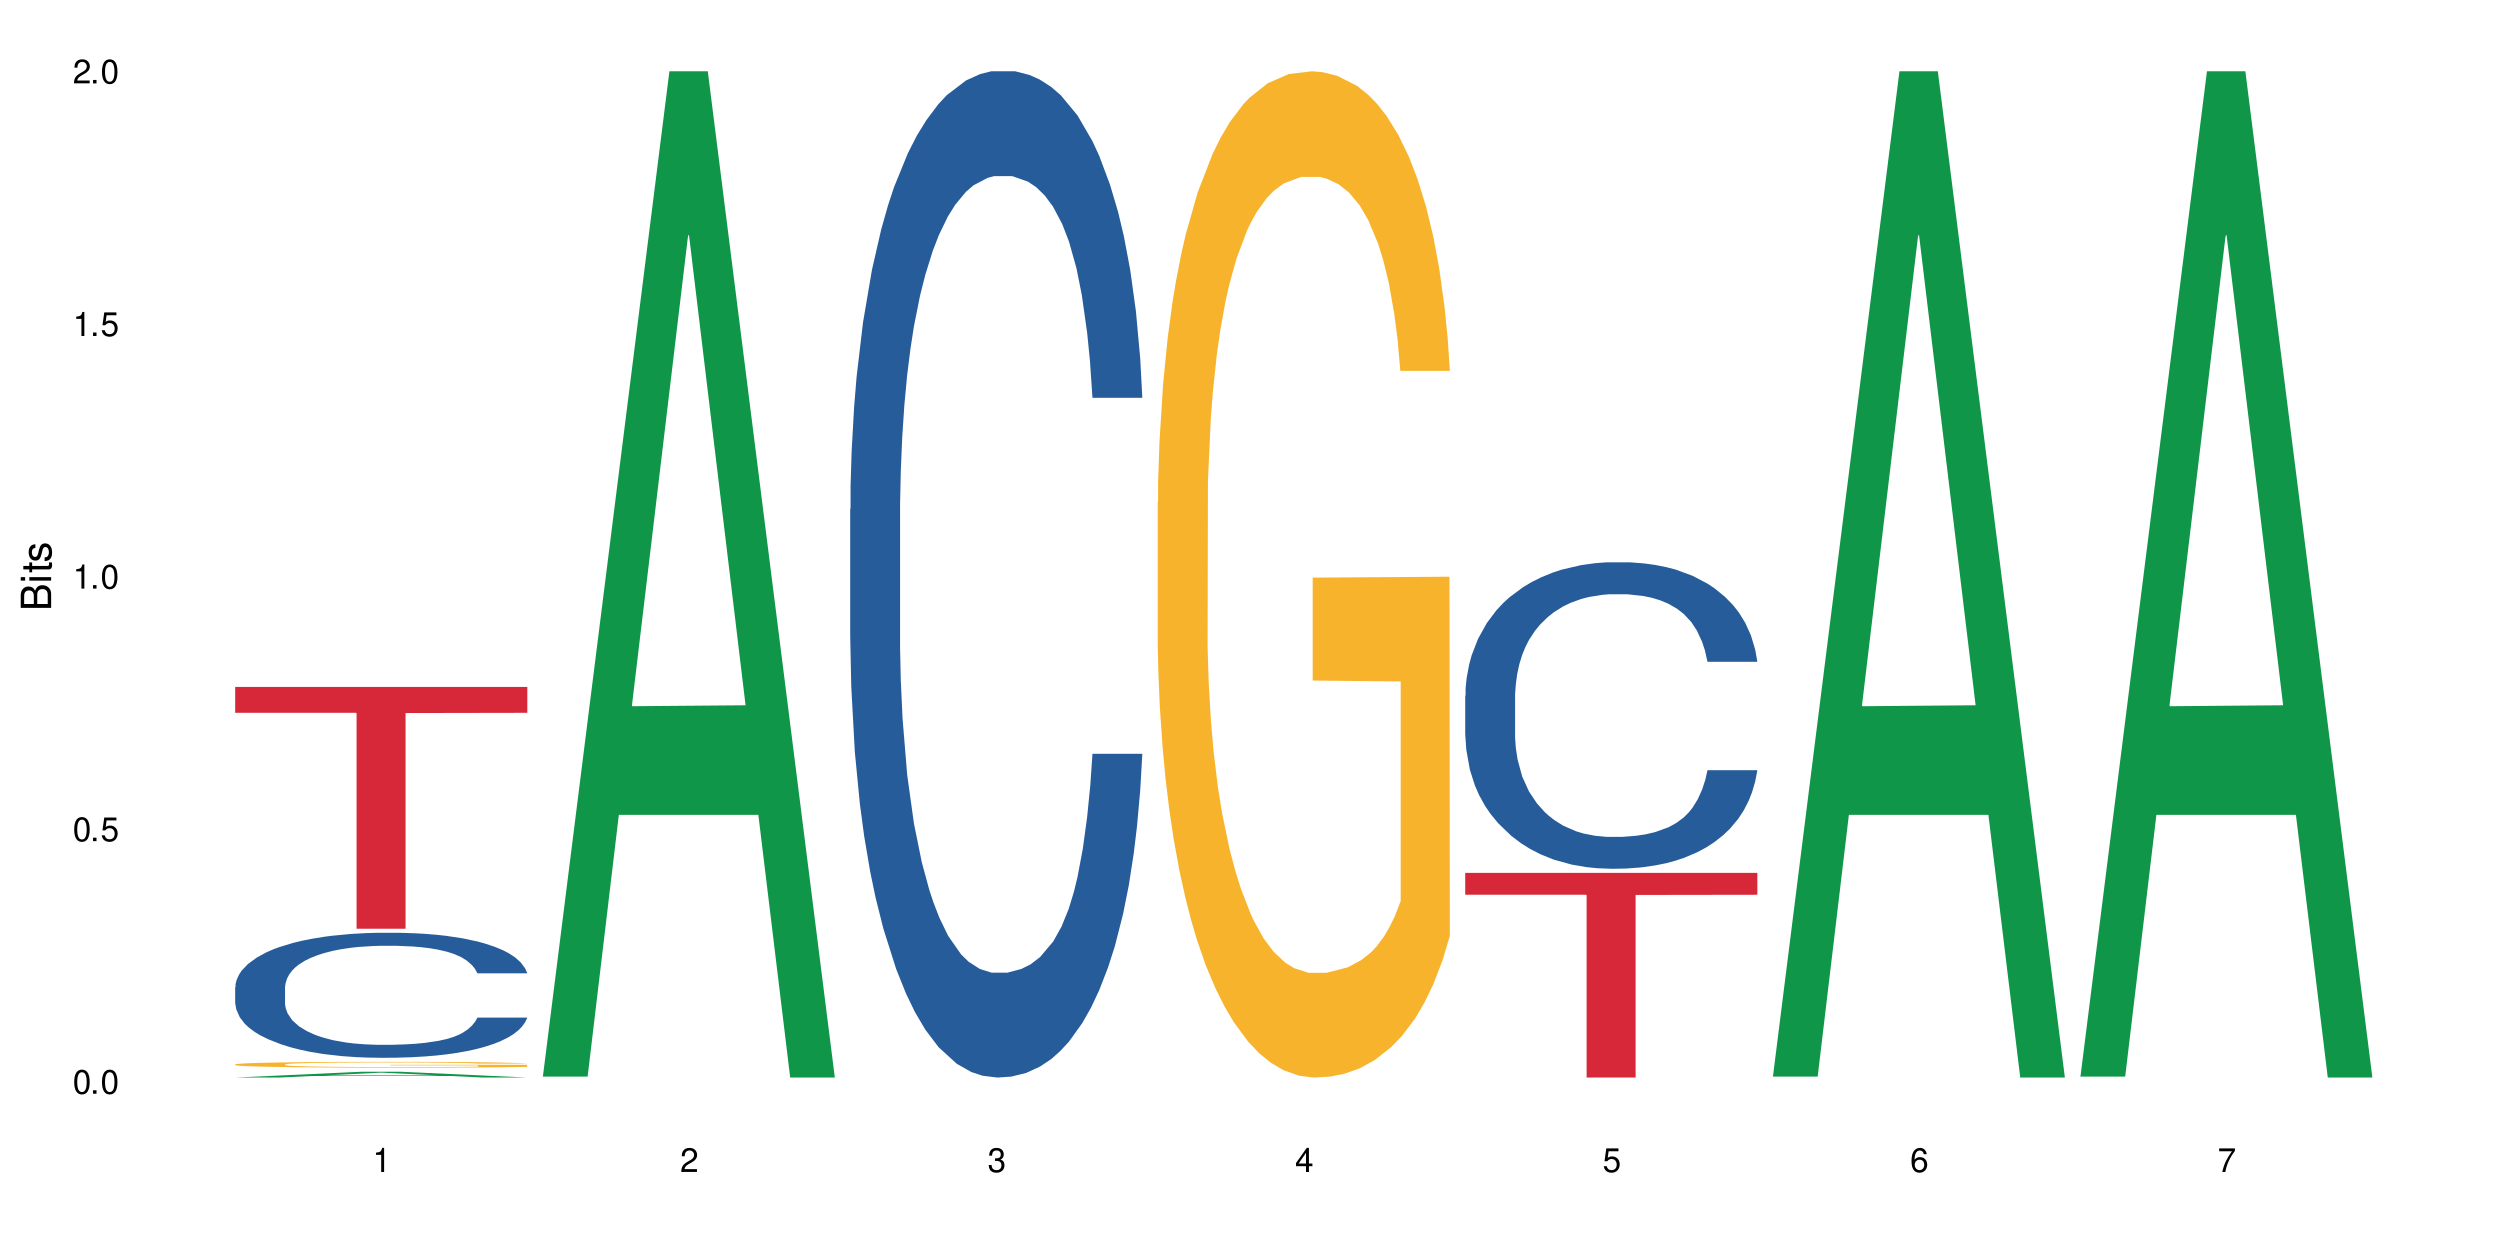 <?xml version="1.0" encoding="UTF-8"?>
<svg xmlns="http://www.w3.org/2000/svg" xmlns:xlink="http://www.w3.org/1999/xlink" width="720" height="360" viewBox="0 0 720 360">
<defs>
<g>
<g id="glyph-0-0">
</g>
<g id="glyph-0-1">
<path d="M 2.641 -6.938 C 2 -6.938 1.422 -6.656 1.078 -6.172 C 0.641 -5.562 0.406 -4.641 0.406 -3.359 C 0.406 -1.016 1.188 0.219 2.641 0.219 C 4.078 0.219 4.859 -1.016 4.859 -3.297 C 4.859 -4.641 4.656 -5.547 4.203 -6.172 C 3.844 -6.656 3.281 -6.938 2.641 -6.938 Z M 2.641 -6.188 C 3.547 -6.188 4 -5.25 4 -3.375 C 4 -1.406 3.562 -0.484 2.625 -0.484 C 1.734 -0.484 1.281 -1.438 1.281 -3.344 C 1.281 -5.25 1.734 -6.188 2.641 -6.188 Z M 2.641 -6.188 "/>
</g>
<g id="glyph-0-2">
<path d="M 1.828 -1 L 0.828 -1 L 0.828 0 L 1.828 0 Z M 1.828 -1 "/>
</g>
<g id="glyph-0-3">
<path d="M 4.562 -6.797 L 1.062 -6.797 L 0.547 -3.094 L 1.328 -3.094 C 1.719 -3.562 2.047 -3.734 2.578 -3.734 C 3.484 -3.734 4.062 -3.109 4.062 -2.094 C 4.062 -1.125 3.484 -0.531 2.578 -0.531 C 1.828 -0.531 1.375 -0.906 1.188 -1.672 L 0.328 -1.672 C 0.453 -1.109 0.547 -0.844 0.75 -0.594 C 1.125 -0.078 1.828 0.219 2.594 0.219 C 3.969 0.219 4.922 -0.781 4.922 -2.219 C 4.922 -3.562 4.031 -4.484 2.719 -4.484 C 2.25 -4.484 1.859 -4.359 1.469 -4.062 L 1.734 -5.969 L 4.562 -5.969 Z M 4.562 -6.797 "/>
</g>
<g id="glyph-0-4">
<path d="M 2.484 -4.938 L 2.484 0 L 3.328 0 L 3.328 -6.938 L 2.766 -6.938 C 2.469 -5.875 2.281 -5.734 0.984 -5.562 L 0.984 -4.938 Z M 2.484 -4.938 "/>
</g>
<g id="glyph-0-5">
<path d="M 4.859 -0.828 L 1.281 -0.828 C 1.359 -1.406 1.672 -1.781 2.5 -2.281 L 3.469 -2.828 C 4.406 -3.344 4.906 -4.062 4.906 -4.906 C 4.906 -5.484 4.672 -6.031 4.266 -6.406 C 3.859 -6.766 3.375 -6.938 2.719 -6.938 C 1.859 -6.938 1.219 -6.625 0.844 -6.031 C 0.609 -5.672 0.5 -5.234 0.484 -4.531 L 1.328 -4.531 C 1.359 -5.016 1.406 -5.281 1.531 -5.516 C 1.75 -5.938 2.188 -6.203 2.703 -6.203 C 3.469 -6.203 4.031 -5.641 4.031 -4.891 C 4.031 -4.344 3.719 -3.859 3.125 -3.516 L 2.234 -3 C 0.812 -2.172 0.406 -1.531 0.328 -0.016 L 4.859 -0.016 Z M 4.859 -0.828 "/>
</g>
<g id="glyph-0-6">
<path d="M 2.125 -3.188 L 2.578 -3.188 C 3.5 -3.188 3.984 -2.766 3.984 -1.922 C 3.984 -1.062 3.469 -0.531 2.594 -0.531 C 1.656 -0.531 1.203 -1 1.156 -2.016 L 0.312 -2.016 C 0.344 -1.453 0.438 -1.094 0.609 -0.781 C 0.953 -0.109 1.625 0.219 2.547 0.219 C 3.953 0.219 4.859 -0.625 4.859 -1.938 C 4.859 -2.828 4.516 -3.297 3.703 -3.594 C 4.344 -3.844 4.656 -4.328 4.656 -5.031 C 4.656 -6.219 3.875 -6.938 2.578 -6.938 C 1.203 -6.938 0.484 -6.172 0.453 -4.703 L 1.297 -4.703 C 1.312 -5.125 1.344 -5.359 1.453 -5.578 C 1.641 -5.969 2.062 -6.203 2.594 -6.203 C 3.344 -6.203 3.797 -5.75 3.797 -5 C 3.797 -4.516 3.609 -4.219 3.25 -4.047 C 3.016 -3.953 2.703 -3.922 2.125 -3.906 Z M 2.125 -3.188 "/>
</g>
<g id="glyph-0-7">
<path d="M 3.141 -1.672 L 3.141 0 L 3.984 0 L 3.984 -1.672 L 4.984 -1.672 L 4.984 -2.438 L 3.984 -2.438 L 3.984 -6.938 L 3.359 -6.938 L 0.266 -2.578 L 0.266 -1.672 Z M 3.141 -2.438 L 1 -2.438 L 3.141 -5.5 Z M 3.141 -2.438 "/>
</g>
<g id="glyph-0-8">
<path d="M 4.781 -5.125 C 4.609 -6.266 3.891 -6.938 2.844 -6.938 C 2.094 -6.938 1.422 -6.578 1.031 -5.953 C 0.594 -5.266 0.406 -4.422 0.406 -3.172 C 0.406 -2 0.578 -1.25 0.984 -0.641 C 1.359 -0.078 1.953 0.219 2.703 0.219 C 3.984 0.219 4.922 -0.75 4.922 -2.094 C 4.922 -3.375 4.062 -4.281 2.844 -4.281 C 2.172 -4.281 1.641 -4.031 1.281 -3.516 C 1.281 -5.234 1.828 -6.188 2.797 -6.188 C 3.391 -6.188 3.797 -5.797 3.938 -5.125 Z M 2.734 -3.531 C 3.547 -3.531 4.062 -2.953 4.062 -2.031 C 4.062 -1.156 3.484 -0.531 2.703 -0.531 C 1.922 -0.531 1.328 -1.188 1.328 -2.078 C 1.328 -2.938 1.906 -3.531 2.734 -3.531 Z M 2.734 -3.531 "/>
</g>
<g id="glyph-0-9">
<path d="M 4.984 -6.797 L 0.438 -6.797 L 0.438 -5.969 L 4.109 -5.969 C 2.5 -3.656 1.828 -2.234 1.328 0 L 2.219 0 C 2.594 -2.172 3.453 -4.047 4.984 -6.094 Z M 4.984 -6.797 "/>
</g>
<g id="glyph-1-0">
</g>
<g id="glyph-1-1">
<path d="M 0 -0.953 L 0 -4.891 C 0 -5.719 -0.234 -6.344 -0.734 -6.797 C -1.188 -7.234 -1.812 -7.469 -2.5 -7.469 C -3.547 -7.469 -4.188 -7 -4.625 -5.875 C -4.984 -6.688 -5.625 -7.094 -6.531 -7.094 C -7.172 -7.094 -7.734 -6.859 -8.141 -6.391 C -8.562 -5.922 -8.75 -5.344 -8.75 -4.5 L -8.75 -0.953 Z M -4.984 -2.062 L -7.766 -2.062 L -7.766 -4.219 C -7.766 -4.844 -7.688 -5.203 -7.453 -5.5 C -7.219 -5.812 -6.859 -5.969 -6.375 -5.969 C -5.891 -5.969 -5.531 -5.812 -5.297 -5.5 C -5.062 -5.203 -4.984 -4.844 -4.984 -4.219 Z M -0.984 -2.062 L -4 -2.062 L -4 -4.781 C -4 -5.766 -3.438 -6.359 -2.484 -6.359 C -1.547 -6.359 -0.984 -5.766 -0.984 -4.781 Z M -0.984 -2.062 "/>
</g>
<g id="glyph-1-2">
<path d="M -6.281 -1.797 L -6.281 -0.797 L 0 -0.797 L 0 -1.797 Z M -8.75 -1.797 L -8.75 -0.797 L -7.484 -0.797 L -7.484 -1.797 Z M -8.75 -1.797 "/>
</g>
<g id="glyph-1-3">
<path d="M -6.281 -3.047 L -6.281 -2.016 L -8.016 -2.016 L -8.016 -1.016 L -6.281 -1.016 L -6.281 -0.172 L -5.469 -0.172 L -5.469 -1.016 L -0.719 -1.016 C -0.078 -1.016 0.281 -1.453 0.281 -2.234 C 0.281 -2.5 0.25 -2.719 0.188 -3.047 L -0.641 -3.047 C -0.609 -2.906 -0.594 -2.766 -0.594 -2.562 C -0.594 -2.141 -0.719 -2.016 -1.156 -2.016 L -5.469 -2.016 L -5.469 -3.047 Z M -6.281 -3.047 "/>
</g>
<g id="glyph-1-4">
<path d="M -4.531 -5.25 C -5.766 -5.25 -6.469 -4.422 -6.469 -2.969 C -6.469 -1.516 -5.719 -0.562 -4.547 -0.562 C -3.562 -0.562 -3.094 -1.062 -2.734 -2.562 L -2.516 -3.484 C -2.344 -4.188 -2.094 -4.469 -1.641 -4.469 C -1.047 -4.469 -0.641 -3.875 -0.641 -3 C -0.641 -2.453 -0.797 -2 -1.062 -1.75 C -1.25 -1.594 -1.422 -1.531 -1.875 -1.469 L -1.875 -0.406 C -0.422 -0.453 0.281 -1.266 0.281 -2.922 C 0.281 -4.5 -0.5 -5.516 -1.719 -5.516 C -2.656 -5.516 -3.172 -4.984 -3.469 -3.734 L -3.703 -2.766 C -3.891 -1.953 -4.156 -1.609 -4.594 -1.609 C -5.188 -1.609 -5.547 -2.125 -5.547 -2.938 C -5.547 -3.75 -5.203 -4.172 -4.531 -4.203 Z M -4.531 -5.25 "/>
</g>
</g>
</defs>
<rect x="-72" y="-36" width="864" height="432" fill="rgb(100%, 100%, 100%)" fill-opacity="1"/>
<path fill-rule="nonzero" fill="rgb(6.275%, 58.824%, 28.235%)" fill-opacity="1" d="M 67.73 310.332 L 67.82 310.328 L 104.227 308.656 L 115.281 308.656 L 151.867 310.332 L 139.012 310.332 L 129.844 309.895 L 89.664 309.895 L 80.676 310.332 L 67.73 310.332 L 93.527 309.715 L 126.156 309.711 L 109.887 308.93 L 109.707 308.926 L 109.527 308.934 L 93.438 309.711 L 93.527 309.715 Z M 67.73 310.332 "/>
<path fill-rule="nonzero" fill="rgb(14.51%, 36.078%, 60%)" fill-opacity="1" d="M 67.73 284.312 L 67.832 284.277 L 67.832 283.488 L 68.141 282.238 L 68.859 280.66 L 69.578 279.574 L 71.426 277.629 L 73.988 275.754 L 76.656 274.309 L 78.605 273.449 L 80.352 272.793 L 84.352 271.574 L 86.918 270.949 L 89.688 270.391 L 93.074 269.832 L 95.535 269.504 L 101.078 268.977 L 105.18 268.746 L 108.363 268.645 L 115.238 268.645 L 119.34 268.777 L 122.316 268.941 L 125.598 269.207 L 128.371 269.504 L 133.191 270.227 L 137.5 271.148 L 139.449 271.676 L 142.527 272.695 L 144.891 273.68 L 146.531 274.539 L 148.379 275.754 L 150.02 277.234 L 151.25 278.914 L 151.867 280.328 L 137.5 280.328 L 136.785 279.012 L 135.961 277.992 L 134.422 276.645 L 132.883 275.688 L 130.73 274.734 L 128.781 274.109 L 126.113 273.484 L 123.754 273.09 L 121.289 272.793 L 118.93 272.594 L 114.414 272.398 L 109.184 272.398 L 107.234 272.465 L 103.23 272.727 L 101.078 272.957 L 98 273.418 L 95.844 273.848 L 93.281 274.504 L 91.535 275.062 L 89.379 275.918 L 87.84 276.676 L 86.098 277.762 L 85.07 278.586 L 84.148 279.508 L 83.328 280.594 L 82.711 281.746 L 82.301 282.961 L 82.094 284.148 L 82.094 289.246 L 82.301 290.434 L 82.812 291.816 L 84.148 293.82 L 86.098 295.566 L 88.355 296.949 L 90.508 297.938 L 91.742 298.398 L 93.383 298.922 L 95.945 299.582 L 99.641 300.238 L 101.797 300.504 L 105.078 300.766 L 108.465 300.898 L 112.98 300.898 L 116.98 300.766 L 119.648 300.602 L 122.418 300.34 L 126.215 299.777 L 128.574 299.254 L 130.629 298.629 L 132.168 298 L 133.191 297.477 L 134.73 296.453 L 135.961 295.336 L 136.887 294.184 L 137.5 293.066 L 151.867 293.066 L 151.25 294.383 L 150.328 295.664 L 149.402 296.621 L 147.969 297.77 L 146.324 298.793 L 143.965 299.941 L 142.016 300.699 L 139.449 301.523 L 137.09 302.148 L 134.527 302.707 L 130.73 303.367 L 128.266 303.695 L 125.598 303.992 L 122.418 304.254 L 118.418 304.484 L 114.109 304.617 L 110.105 304.648 L 105.797 304.582 L 102.617 304.453 L 98.41 304.156 L 93.176 303.562 L 89.379 302.938 L 86.406 302.312 L 83.84 301.656 L 80.969 300.766 L 77.273 299.316 L 75.016 298.199 L 73.477 297.277 L 71.734 295.996 L 70.5 294.844 L 69.066 293 L 68.039 290.664 L 67.73 288.852 Z M 67.73 284.312 "/>
<path fill-rule="nonzero" fill="rgb(96.863%, 70.196%, 16.863%)" fill-opacity="1" d="M 67.73 306.531 L 67.832 306.531 L 67.832 306.5 L 68.242 306.43 L 69.27 306.336 L 70.605 306.258 L 72.039 306.195 L 72.965 306.164 L 74.504 306.117 L 75.836 306.086 L 79.223 306.016 L 83.531 305.953 L 85.891 305.922 L 88.559 305.898 L 92.355 305.867 L 94.102 305.859 L 99.438 305.832 L 105.488 305.816 L 112.16 305.812 L 115.238 305.816 L 119.441 305.82 L 125.188 305.836 L 128.473 305.852 L 131.039 305.867 L 133.707 305.887 L 136.988 305.918 L 140.066 305.957 L 142.527 305.992 L 144.992 306.039 L 147.043 306.086 L 148.789 306.141 L 150.328 306.207 L 151.25 306.258 L 151.867 306.312 L 137.605 306.312 L 136.785 306.258 L 135.859 306.219 L 134.32 306.168 L 132.781 306.129 L 131.242 306.102 L 128.371 306.062 L 125.906 306.035 L 122.828 306.016 L 119.855 306 L 116.469 305.992 L 114.414 305.988 L 108.977 305.988 L 104.055 306 L 101.18 306.012 L 99.129 306.023 L 96.254 306.047 L 94.512 306.066 L 93.484 306.078 L 90.406 306.125 L 88.355 306.168 L 87.227 306.199 L 85.789 306.242 L 84.762 306.285 L 83.633 306.348 L 83.02 306.391 L 82.199 306.496 L 82.094 306.773 L 82.402 306.832 L 83.02 306.895 L 83.84 306.949 L 85.07 307.008 L 86.301 307.051 L 88.457 307.109 L 90.305 307.152 L 91.742 307.176 L 94.512 307.219 L 95.641 307.23 L 98.309 307.258 L 101.078 307.281 L 104.465 307.301 L 107.027 307.309 L 111.133 307.316 L 116.363 307.316 L 122.52 307.309 L 126.422 307.293 L 129.09 307.281 L 130.832 307.273 L 132.988 307.254 L 134.527 307.238 L 135.961 307.223 L 137.707 307.195 L 137.707 306.832 L 112.363 306.828 L 112.363 306.656 L 151.762 306.656 L 151.867 307.254 L 149.711 307.297 L 147.043 307.336 L 144.48 307.367 L 141.812 307.395 L 138.016 307.422 L 134.938 307.441 L 130.215 307.461 L 125.906 307.477 L 121.395 307.484 L 117.391 307.488 L 112.672 307.492 L 108.465 307.488 L 103.949 307.48 L 100.359 307.465 L 97.074 307.449 L 93.793 307.43 L 89.688 307.398 L 87.02 307.371 L 84.25 307.34 L 81.48 307.301 L 79.016 307.262 L 77.375 307.23 L 75.734 307.191 L 73.988 307.145 L 72.348 307.094 L 71.117 307.047 L 69.988 306.992 L 69.168 306.941 L 68.348 306.875 L 67.938 306.816 L 67.73 306.77 Z M 67.73 306.531 "/>
<path fill-rule="nonzero" fill="rgb(83.922%, 15.686%, 22.353%)" fill-opacity="1" d="M 67.73 197.836 L 151.867 197.836 L 151.867 205.289 L 116.801 205.355 L 116.801 267.484 L 102.695 267.484 L 102.695 205.422 L 102.488 205.289 L 67.73 205.289 Z M 67.73 197.836 "/>
<path fill-rule="nonzero" fill="rgb(6.275%, 58.824%, 28.235%)" fill-opacity="1" d="M 156.293 310.059 L 156.383 309.789 L 192.789 20.527 L 203.844 20.527 L 240.43 310.332 L 227.574 310.332 L 218.406 234.684 L 178.227 234.684 L 169.238 310.059 L 156.293 310.059 L 182.094 203.391 L 214.723 203.117 L 198.453 67.875 L 198.273 67.602 L 198.094 68.418 L 182.004 203.117 L 182.094 203.391 Z M 156.293 310.059 "/>
<path fill-rule="nonzero" fill="rgb(14.51%, 36.078%, 60%)" fill-opacity="1" d="M 244.859 146.621 L 244.961 146.355 L 244.961 140 L 245.27 129.934 L 245.988 117.215 L 246.703 108.477 L 248.551 92.844 L 251.117 77.746 L 253.785 66.09 L 255.734 59.203 L 257.477 53.902 L 261.48 44.102 L 264.043 39.07 L 266.816 34.566 L 270.199 30.062 L 272.664 27.414 L 278.203 23.176 L 282.309 21.32 L 285.488 20.527 L 292.363 20.527 L 296.469 21.586 L 299.441 22.91 L 302.727 25.031 L 305.496 27.414 L 310.32 33.242 L 314.629 40.66 L 316.578 44.898 L 319.656 53.109 L 322.016 61.055 L 323.656 67.945 L 325.504 77.746 L 327.145 89.668 L 328.379 103.176 L 328.992 114.566 L 314.629 114.566 L 313.91 103.973 L 313.09 95.758 L 311.551 84.898 L 310.012 77.215 L 307.855 69.535 L 305.906 64.5 L 303.238 59.469 L 300.879 56.289 L 298.418 53.902 L 296.059 52.316 L 291.543 50.727 L 286.309 50.727 L 284.359 51.254 L 280.359 53.375 L 278.203 55.23 L 275.125 58.938 L 272.973 62.383 L 270.406 67.68 L 268.66 72.184 L 266.508 79.07 L 264.969 85.164 L 263.223 93.906 L 262.199 100.527 L 261.273 107.945 L 260.453 116.688 L 259.84 125.957 L 259.426 135.762 L 259.223 145.297 L 259.223 186.355 L 259.426 195.895 L 259.941 207.02 L 261.273 223.18 L 263.223 237.219 L 265.48 248.344 L 267.637 256.293 L 268.867 260 L 270.508 264.238 L 273.074 269.535 L 276.77 274.836 L 278.922 276.953 L 282.207 279.074 L 285.59 280.133 L 290.105 280.133 L 294.109 279.074 L 296.773 277.75 L 299.547 275.629 L 303.344 271.125 L 305.703 266.887 L 307.754 261.855 L 309.293 256.82 L 310.32 252.582 L 311.859 244.371 L 313.09 235.363 L 314.012 226.094 L 314.629 217.086 L 328.992 217.086 L 328.379 227.684 L 327.453 238.012 L 326.531 245.695 L 325.094 254.969 L 323.453 263.18 L 321.094 272.449 L 319.145 278.543 L 316.578 285.168 L 314.219 290.199 L 311.652 294.703 L 307.855 300 L 305.395 302.648 L 302.727 305.035 L 299.547 307.152 L 295.543 309.008 L 291.234 310.066 L 287.234 310.332 L 282.926 309.801 L 279.742 308.742 L 275.535 306.359 L 270.305 301.59 L 266.508 296.559 L 263.531 291.523 L 260.965 286.227 L 258.094 279.074 L 254.398 267.418 L 252.145 258.41 L 250.605 250.992 L 248.859 240.664 L 247.629 231.391 L 246.191 216.555 L 245.164 197.746 L 244.859 183.18 Z M 244.859 146.621 "/>
<path fill-rule="nonzero" fill="rgb(96.863%, 70.196%, 16.863%)" fill-opacity="1" d="M 333.422 144.652 L 333.523 144.387 L 333.523 139.094 L 333.934 127.184 L 334.961 110.777 L 336.293 97.277 L 337.73 86.691 L 338.652 81.133 L 340.191 73.195 L 341.527 67.371 L 344.914 55.461 L 349.223 44.348 L 351.582 39.582 L 354.25 35.082 L 358.047 30.055 L 359.789 28.203 L 365.125 23.965 L 371.18 21.32 L 377.848 20.527 L 380.926 20.789 L 385.133 21.848 L 390.879 24.762 L 394.164 27.406 L 396.727 30.055 L 399.395 33.496 L 402.68 38.789 L 405.758 45.141 L 408.219 51.492 L 410.684 59.43 L 412.734 67.902 L 414.477 77.164 L 416.016 88.281 L 416.941 97.543 L 417.555 106.805 L 403.293 106.805 L 402.473 97.543 L 401.551 90.398 L 400.012 81.664 L 398.473 75.312 L 396.934 70.281 L 394.059 63.402 L 391.598 59.168 L 388.52 55.461 L 385.543 53.078 L 382.156 51.492 L 380.105 50.961 L 374.668 50.961 L 369.742 52.816 L 366.871 54.934 L 364.816 57.051 L 361.945 61.02 L 360.199 64.195 L 359.176 66.312 L 356.098 74.516 L 354.043 81.93 L 352.914 86.957 L 351.48 94.898 L 350.453 102.043 L 349.324 112.629 L 348.711 120.57 L 347.887 138.566 L 347.785 186.207 L 348.094 196.262 L 348.711 207.113 L 349.531 216.641 L 350.762 226.699 L 351.992 234.375 L 354.148 244.695 L 355.992 251.578 L 357.43 256.078 L 360.199 263.223 L 361.328 265.605 L 363.996 270.367 L 366.766 274.074 L 370.152 277.25 L 372.719 278.836 L 376.824 280.16 L 382.055 280.16 L 388.211 278.574 L 392.109 276.457 L 394.777 274.34 L 396.523 272.484 L 398.676 269.574 L 400.215 266.926 L 401.652 264.016 L 403.398 259.516 L 403.398 196.262 L 378.055 195.996 L 378.055 166.355 L 417.453 166.09 L 417.555 269.574 L 415.402 276.719 L 412.734 283.602 L 410.168 288.895 L 407.5 293.395 L 403.703 298.422 L 400.625 301.598 L 395.906 305.305 L 391.598 307.688 L 387.082 309.273 L 383.082 310.066 L 378.363 310.332 L 374.156 309.805 L 369.641 308.215 L 366.051 306.098 L 362.766 303.453 L 359.484 300.012 L 355.379 294.453 L 352.711 289.953 L 349.941 284.395 L 347.172 277.777 L 344.707 270.633 L 343.066 265.074 L 341.426 258.723 L 339.68 250.781 L 338.039 241.785 L 336.809 233.578 L 335.68 224.316 L 334.859 215.582 L 334.035 203.672 L 333.625 194.145 L 333.422 185.941 Z M 333.422 144.652 "/>
<path fill-rule="nonzero" fill="rgb(14.51%, 36.078%, 60%)" fill-opacity="1" d="M 421.984 200.355 L 422.086 200.277 L 422.086 198.34 L 422.395 195.273 L 423.113 191.402 L 423.832 188.738 L 425.68 183.98 L 428.242 179.379 L 430.91 175.832 L 432.859 173.734 L 434.605 172.117 L 438.605 169.133 L 441.172 167.602 L 443.941 166.23 L 447.328 164.859 L 449.789 164.051 L 455.332 162.762 L 459.434 162.195 L 462.617 161.953 L 469.488 161.953 L 473.594 162.277 L 476.57 162.68 L 479.852 163.324 L 482.625 164.051 L 487.445 165.824 L 491.754 168.086 L 493.703 169.375 L 496.781 171.875 L 499.145 174.297 L 500.785 176.395 L 502.633 179.379 L 504.273 183.012 L 505.504 187.125 L 506.121 190.594 L 491.754 190.594 L 491.035 187.367 L 490.215 184.867 L 488.676 181.559 L 487.137 179.219 L 484.984 176.879 L 483.035 175.348 L 480.367 173.812 L 478.008 172.844 L 475.543 172.117 L 473.184 171.637 L 468.668 171.152 L 463.438 171.152 L 461.488 171.312 L 457.484 171.957 L 455.332 172.523 L 452.254 173.652 L 450.098 174.699 L 447.531 176.312 L 445.789 177.688 L 443.633 179.785 L 442.094 181.641 L 440.352 184.301 L 439.324 186.32 L 438.402 188.578 L 437.582 191.238 L 436.965 194.062 L 436.555 197.047 L 436.348 199.953 L 436.348 212.457 L 436.555 215.363 L 437.066 218.75 L 438.402 223.672 L 440.352 227.949 L 442.609 231.336 L 444.762 233.758 L 445.992 234.887 L 447.637 236.18 L 450.199 237.793 L 453.895 239.406 L 456.051 240.051 L 459.332 240.695 L 462.719 241.02 L 467.234 241.02 L 471.234 240.695 L 473.902 240.293 L 476.672 239.648 L 480.469 238.277 L 482.828 236.984 L 484.879 235.453 L 486.418 233.918 L 487.445 232.629 L 488.984 230.129 L 490.215 227.383 L 491.141 224.559 L 491.754 221.816 L 506.121 221.816 L 505.504 225.043 L 504.582 228.191 L 503.656 230.531 L 502.223 233.355 L 500.578 235.855 L 498.219 238.68 L 496.27 240.535 L 493.703 242.551 L 491.344 244.086 L 488.781 245.457 L 484.984 247.07 L 482.52 247.875 L 479.852 248.602 L 476.672 249.246 L 472.672 249.812 L 468.363 250.137 L 464.359 250.215 L 460.051 250.055 L 456.871 249.73 L 452.664 249.008 L 447.43 247.555 L 443.633 246.02 L 440.66 244.488 L 438.094 242.875 L 435.219 240.695 L 431.527 237.145 L 429.27 234.402 L 427.73 232.145 L 425.984 228.996 L 424.754 226.176 L 423.32 221.656 L 422.293 215.926 L 421.984 211.492 Z M 421.984 200.355 "/>
<path fill-rule="nonzero" fill="rgb(83.922%, 15.686%, 22.353%)" fill-opacity="1" d="M 421.984 251.379 L 506.121 251.379 L 506.121 257.691 L 471.055 257.746 L 471.055 310.332 L 456.945 310.332 L 456.945 257.801 L 456.742 257.691 L 421.984 257.691 Z M 421.984 251.379 "/>
<path fill-rule="nonzero" fill="rgb(6.275%, 58.824%, 28.235%)" fill-opacity="1" d="M 510.547 310.059 L 510.637 309.789 L 547.043 20.527 L 558.098 20.527 L 594.684 310.332 L 581.828 310.332 L 572.66 234.684 L 532.48 234.684 L 523.492 310.059 L 510.547 310.059 L 536.348 203.391 L 568.977 203.117 L 552.707 67.875 L 552.527 67.602 L 552.348 68.418 L 536.258 203.117 L 536.348 203.391 Z M 510.547 310.059 "/>
<path fill-rule="nonzero" fill="rgb(6.275%, 58.824%, 28.235%)" fill-opacity="1" d="M 599.113 310.059 L 599.203 309.789 L 635.605 20.527 L 646.664 20.527 L 683.246 310.332 L 670.395 310.332 L 661.223 234.684 L 621.043 234.684 L 612.055 310.059 L 599.113 310.059 L 624.91 203.391 L 657.539 203.117 L 641.27 67.875 L 641.09 67.602 L 640.91 68.418 L 624.82 203.117 L 624.91 203.391 Z M 599.113 310.059 "/>
<g fill="rgb(0%, 0%, 0%)" fill-opacity="1">
<use xlink:href="#glyph-0-1" x="20.965" y="314.993"/>
<use xlink:href="#glyph-0-2" x="25.965" y="314.993"/>
<use xlink:href="#glyph-0-1" x="28.965" y="314.993"/>
</g>
<g fill="rgb(0%, 0%, 0%)" fill-opacity="1">
<use xlink:href="#glyph-0-1" x="20.965" y="242.251"/>
<use xlink:href="#glyph-0-2" x="25.965" y="242.251"/>
<use xlink:href="#glyph-0-3" x="28.965" y="242.251"/>
</g>
<g fill="rgb(0%, 0%, 0%)" fill-opacity="1">
<use xlink:href="#glyph-0-4" x="20.965" y="169.509"/>
<use xlink:href="#glyph-0-2" x="25.965" y="169.509"/>
<use xlink:href="#glyph-0-1" x="28.965" y="169.509"/>
</g>
<g fill="rgb(0%, 0%, 0%)" fill-opacity="1">
<use xlink:href="#glyph-0-4" x="20.965" y="96.767"/>
<use xlink:href="#glyph-0-2" x="25.965" y="96.767"/>
<use xlink:href="#glyph-0-3" x="28.965" y="96.767"/>
</g>
<g fill="rgb(0%, 0%, 0%)" fill-opacity="1">
<use xlink:href="#glyph-0-5" x="20.965" y="24.024"/>
<use xlink:href="#glyph-0-2" x="25.965" y="24.024"/>
<use xlink:href="#glyph-0-1" x="28.965" y="24.024"/>
</g>
<g fill="rgb(0%, 0%, 0%)" fill-opacity="1">
<use xlink:href="#glyph-0-4" x="107.297" y="337.532"/>
</g>
<g fill="rgb(0%, 0%, 0%)" fill-opacity="1">
<use xlink:href="#glyph-0-5" x="195.863" y="337.532"/>
</g>
<g fill="rgb(0%, 0%, 0%)" fill-opacity="1">
<use xlink:href="#glyph-0-6" x="284.426" y="337.532"/>
</g>
<g fill="rgb(0%, 0%, 0%)" fill-opacity="1">
<use xlink:href="#glyph-0-7" x="372.988" y="337.532"/>
</g>
<g fill="rgb(0%, 0%, 0%)" fill-opacity="1">
<use xlink:href="#glyph-0-3" x="461.551" y="337.532"/>
</g>
<g fill="rgb(0%, 0%, 0%)" fill-opacity="1">
<use xlink:href="#glyph-0-8" x="550.117" y="337.532"/>
</g>
<g fill="rgb(0%, 0%, 0%)" fill-opacity="1">
<use xlink:href="#glyph-0-9" x="638.68" y="337.532"/>
</g>
<g fill="rgb(0%, 0%, 0%)" fill-opacity="1">
<use xlink:href="#glyph-1-1" x="14.725" y="176.012"/>
<use xlink:href="#glyph-1-2" x="14.725" y="168.012"/>
<use xlink:href="#glyph-1-3" x="14.725" y="165.012"/>
<use xlink:href="#glyph-1-4" x="14.725" y="162.012"/>
</g>
</svg>
